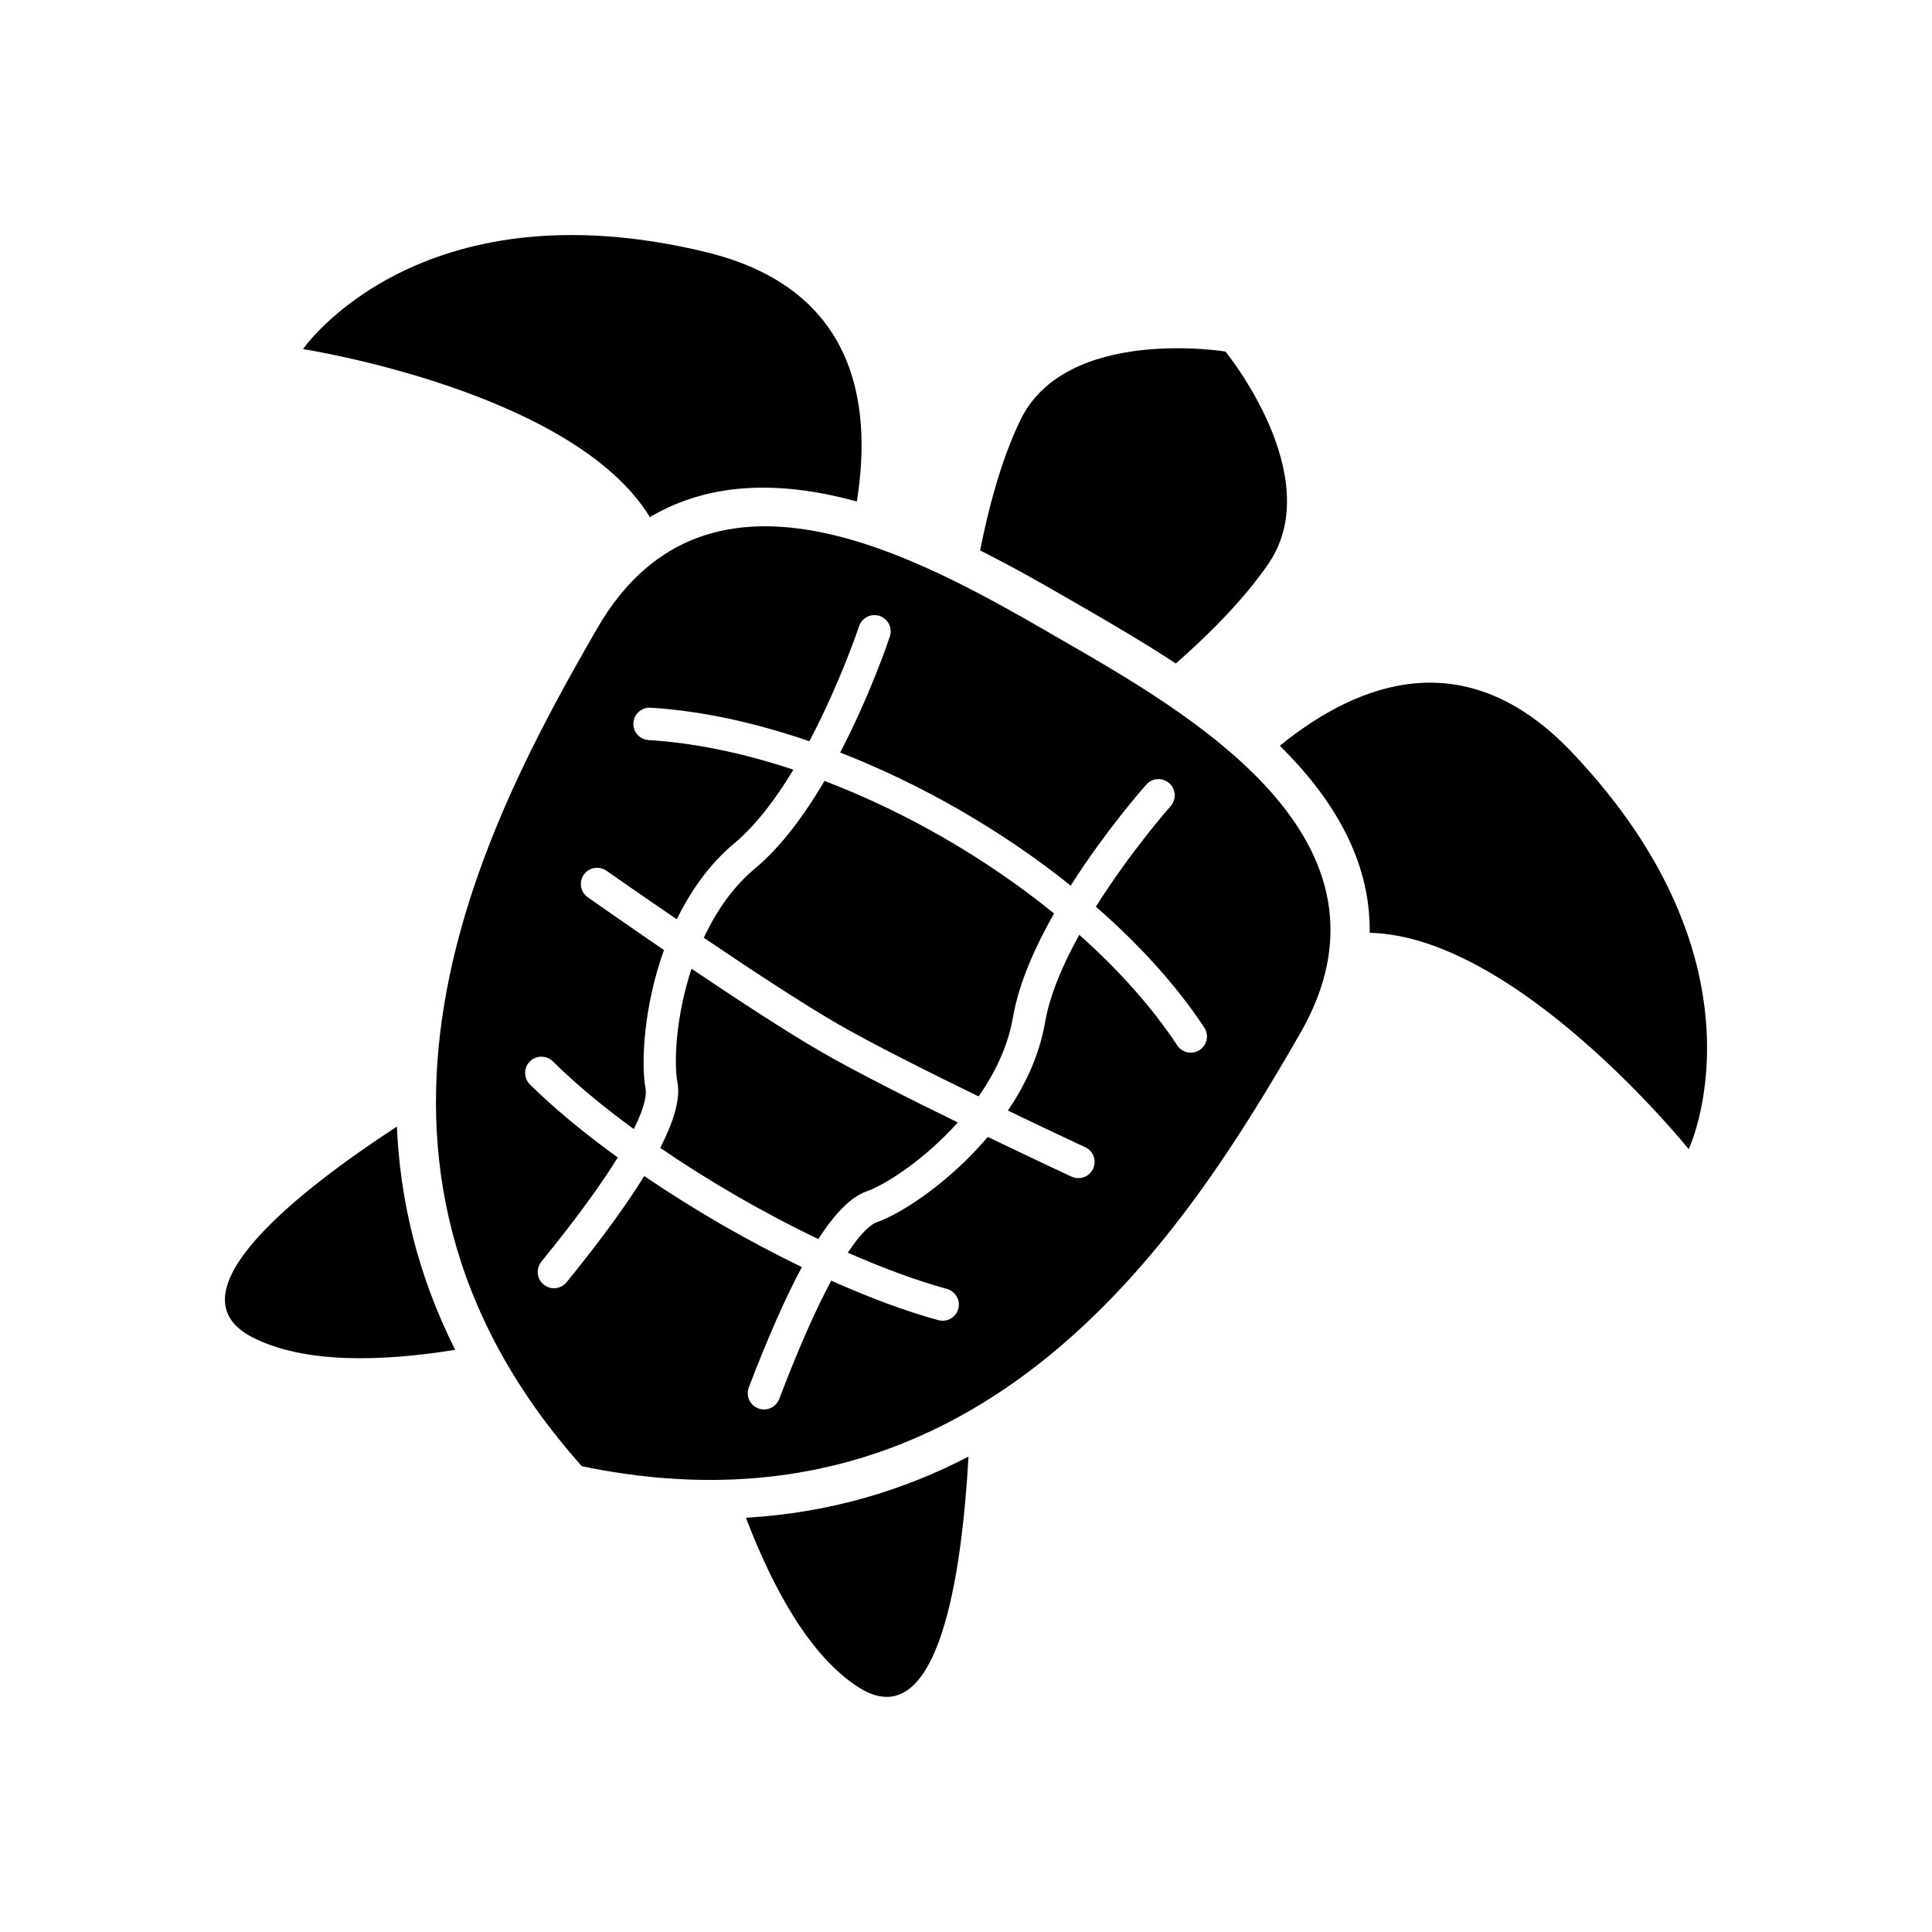 <?xml version="1.0" encoding="UTF-8"?>
<!-- Uploaded to: SVG Repo, www.svgrepo.com, Generator: SVG Repo Mixer Tools -->
<svg fill="#000000" width="800px" height="800px" version="1.1" viewBox="144 144 512 512" xmlns="http://www.w3.org/2000/svg">
 <g>
  <path d="m344.19 374.06c-6.004 4.996-10.449 11.539-13.672 18.461 12.223 8.262 26.117 17.422 35.387 22.773 9.289 5.352 24.141 12.809 37.434 19.266 4.375-6.238 7.809-13.359 9.129-21.078 1.551-8.918 5.805-18.48 10.863-27.398-17.926-14.582-39.246-26.902-60.828-35.125-5.203 8.832-11.371 17.316-18.312 23.102z"/>
  <path d="m327.26 400.72c-4.109 12.473-4.746 24.719-3.719 30.188 0.766 4.172-0.805 9.914-4.566 17.301 13.027 8.918 27.629 17.34 41.875 24.164 4.504-6.941 8.695-11.176 12.676-12.594 5.25-1.855 15.547-8.523 24.305-18.32-12.906-6.297-27.066-13.441-36.234-18.73-9.164-5.289-22.406-13.977-34.336-22.008z"/>
  <path d="m316.23 281.05c16.688-9.957 36.152-9.289 54.844-4.152 4.273-26.742-0.805-56.617-40.074-66.109-76.258-18.438-106.71 25.723-106.71 25.723s71.562 11.086 91.938 44.539z"/>
  <path d="m210.86 498.38c13.715 7.062 34.219 6.481 53.766 3.344-10.035-19.973-14.621-39.891-15.445-59.176-25.715 16.805-60.941 44.172-38.32 55.832z"/>
  <path d="m560.47 343.26c-27.852-29.242-56.266-18.711-77.305-1.633 13.793 13.621 24.113 30.129 23.809 49.574 39.168 0.887 84.551 57.344 84.551 57.344 0 0.004 23.004-48.465-31.055-105.29z"/>
  <path d="m371.46 591.11c21.391 13.754 27.496-30.441 29.199-61.102-17.121 8.918-36.668 14.914-58.984 16.211 7.074 18.5 16.82 36.547 29.785 44.891z"/>
  <path d="m432.5 305.77c6.609 3.84 14.723 8.566 23.105 14.066 8.613-7.559 17.926-16.809 24.527-26.41 15.801-23.062-11.375-56.266-11.375-56.266s-42.328-6.934-54.41 18.297c-5.039 10.488-8.383 23.164-10.609 34.422 8.977 4.504 17.098 9.148 23.719 12.988z"/>
  <path d="m424.82 313.27c-34.188-19.738-92.73-54.391-122.55-2.75-29.816 51.641-76.973 140.26-4.07 222.05 107.27 22.238 160.45-62.914 190.27-114.55 29.812-51.645-29.484-85.027-63.652-104.75zm37.102 108.98c-1.402 0.926-3.152 0.926-4.504 0.141-0.574-0.332-1.059-0.785-1.441-1.359-6.75-10.238-15.668-20.133-25.957-29.301-4.273 7.738-7.789 15.82-9.07 23.207-1.473 8.586-5.16 16.453-9.844 23.375 11.496 5.531 20.273 9.621 20.484 9.703 2.144 0.969 3.094 3.566 2.086 5.703-1.008 2.168-3.547 3.094-5.703 2.106-0.848-0.395-10.277-4.785-22.199-10.531-10.258 12.102-22.852 20.312-29.383 22.59-1.32 0.473-3.859 2.246-7.719 8.09 9.23 4.051 18.168 7.375 26.27 9.602 2.266 0.645 3.637 2.992 3.012 5.269-0.637 2.309-2.992 3.637-5.269 3.012-8.758-2.379-18.438-6.027-28.395-10.469-3.738 6.941-8.305 16.949-13.793 31.367-0.867 2.207-3.344 3.324-5.57 2.481-0.211-0.082-0.414-0.203-0.613-0.293-1.793-1.047-2.621-3.266-1.875-5.25 5.078-13.32 9.723-23.789 14.066-31.902-7.106-3.445-14.289-7.246-21.332-11.297-7.023-4.07-13.914-8.402-20.445-12.828-4.836 7.828-11.586 17.078-20.586 28.145-1.34 1.652-3.68 2.047-5.473 1.008-0.211-0.102-0.395-0.23-0.574-0.395-1.855-1.492-2.125-4.191-0.637-6.047 9.742-11.969 16.102-20.918 20.254-27.629-8.836-6.398-16.809-12.969-23.266-19.348-1.691-1.672-1.715-4.414-0.039-6.086 1.672-1.691 4.375-1.691 6.086-0.059 5.984 5.926 13.32 12.02 21.473 17.965 3.113-6.277 3.387-9.352 3.113-10.723-1.258-6.812-0.473-21.805 4.875-36.727-10.922-7.477-19.426-13.441-20.191-13.977-1.945-1.379-2.418-4.051-1.047-6.004 1.359-1.926 4.012-2.379 5.984-1.047 0.203 0.141 8.113 5.703 18.66 12.887 3.656-7.516 8.637-14.641 15.316-20.211 5.762-4.805 11.023-11.891 15.586-19.445-13.109-4.352-26.137-7.106-38.379-7.848-2.379-0.141-4.172-2.168-4.031-4.523 0.141-2.379 2.188-4.191 4.543-4.051 13.422 0.805 27.73 3.961 42.098 8.879 8.09-15.324 13.09-30.207 13.168-30.461 0.746-2.266 3.184-3.488 5.43-2.731 2.227 0.746 3.488 3.164 2.731 5.43-0.332 1.027-5.16 15.387-13.168 30.762 21.625 8.422 42.984 20.746 61.094 35.266 9.289-14.621 19.324-25.977 20.051-26.781 1.57-1.773 4.293-1.926 6.066-0.352 1.793 1.57 1.926 4.312 0.352 6.086-0.18 0.203-10.57 11.969-19.801 26.633 11.438 9.977 21.332 20.797 28.719 32.023 1.316 1.965 0.773 4.644-1.211 5.945z"/>
 </g>
</svg>